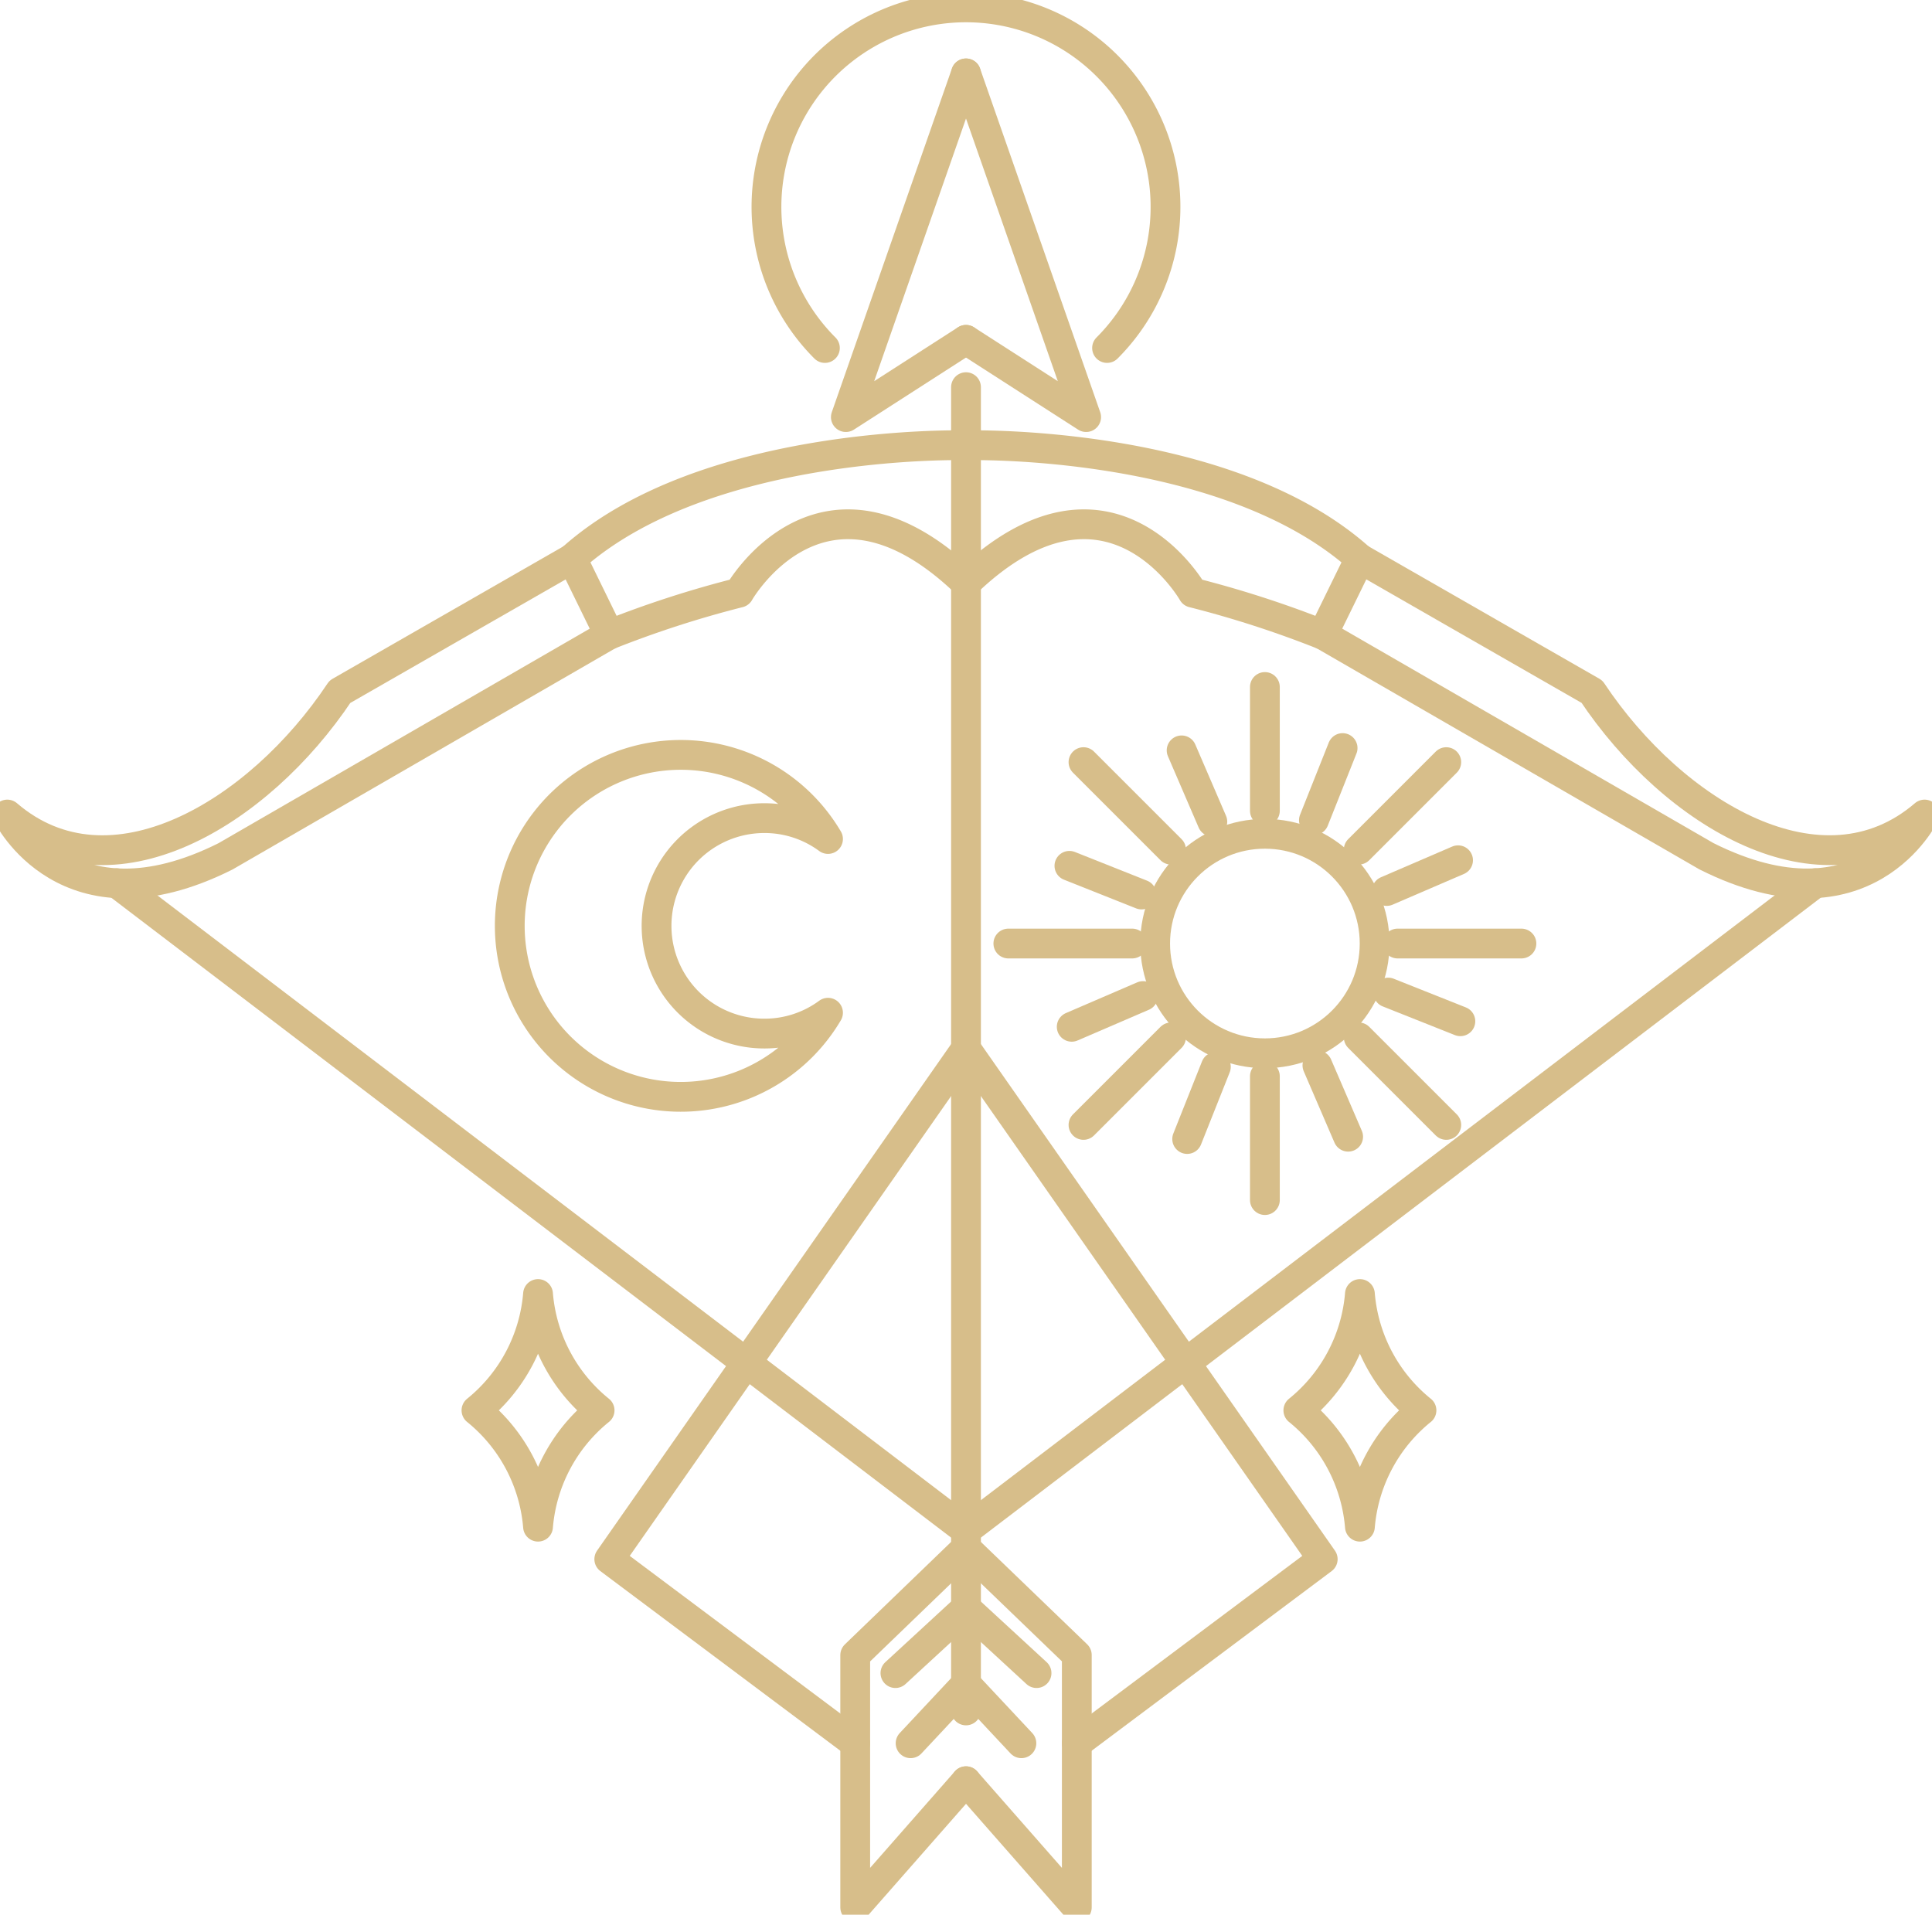 <svg id="Group_2024" data-name="Group 2024" xmlns="http://www.w3.org/2000/svg" xmlns:xlink="http://www.w3.org/1999/xlink" width="77.832" height="77.134" viewBox="0 0 77.832 77.134">
  <defs>
    <clipPath id="clip-path">
      <rect id="Rectangle_212" data-name="Rectangle 212" width="77.832" height="77.134" fill="none" stroke="#d7be8a" stroke-width="1.2"/>
    </clipPath>
  </defs>
  <g id="Group_2024-2" data-name="Group 2024" transform="translate(0 0)" clip-path="url(#clip-path)">
    <path id="Path_1043" data-name="Path 1043" d="M45.3,22.909s-10.449-.285-15.869,4.563l1.5,3.066a42.272,42.272,0,0,1,5.231-1.692s3.365-5.931,9.14-.389" transform="translate(-6.387 -4.97)" fill="none" stroke="#d7be8a" stroke-linecap="round" stroke-linejoin="round" stroke-width="1.2"/>
    <path id="Path_1044" data-name="Path 1044" d="M24.626,31.8,9.165,40.735C2.748,43.95.375,39.05.375,39.05c4.133,3.552,10.113-.008,13.4-4.947l9.35-5.364" transform="translate(-0.081 -6.236)" fill="none" stroke="#d7be8a" stroke-linecap="round" stroke-linejoin="round" stroke-width="1.2"/>
    <line id="Line_45" data-name="Line 45" x2="34.21" y2="26.065" transform="translate(4.706 35.581)" fill="none" stroke="#d7be8a" stroke-linecap="round" stroke-linejoin="round" stroke-width="1.2"/>
    <line id="Line_46" data-name="Line 46" y2="53.309" transform="translate(38.916 15.597)" fill="none" stroke="#d7be8a" stroke-linecap="round" stroke-linejoin="round" stroke-width="1.2"/>
    <path id="Path_1045" data-name="Path 1045" d="M48.463,79.657,44,83.961V94.125l4.464-5.083" transform="translate(-9.547 -17.284)" fill="none" stroke="#d7be8a" stroke-linecap="round" stroke-linejoin="round" stroke-width="1.2"/>
    <line id="Line_47" data-name="Line 47" x1="2.842" y2="2.619" transform="translate(36.073 64.783)" fill="none" stroke="#d7be8a" stroke-linecap="round" stroke-linejoin="round" stroke-width="1.2"/>
    <line id="Line_48" data-name="Line 48" x1="2.232" y2="2.385" transform="translate(36.684 67.843)" fill="none" stroke="#d7be8a" stroke-linecap="round" stroke-linejoin="round" stroke-width="1.2"/>
    <path id="Path_1046" data-name="Path 1046" d="M48.359,14.51l-4.84,3.112,4.84-13.846" transform="translate(-9.443 -0.819)" fill="none" stroke="#d7be8a" stroke-linecap="round" stroke-linejoin="round" stroke-width="1.2"/>
    <path id="Path_1047" data-name="Path 1047" d="M49.7,22.909s10.449-.285,15.869,4.563l-1.5,3.066a42.271,42.271,0,0,0-5.231-1.692s-3.365-5.931-9.14-.389" transform="translate(-10.784 -4.97)" fill="none" stroke="#d7be8a" stroke-linecap="round" stroke-linejoin="round" stroke-width="1.2"/>
    <path id="Path_1048" data-name="Path 1048" d="M68.053,31.8l15.461,8.931C89.932,43.95,92.3,39.05,92.3,39.05,88.171,42.6,82.192,39.042,78.9,34.1l-9.35-5.364" transform="translate(-14.767 -6.236)" fill="none" stroke="#d7be8a" stroke-linecap="round" stroke-linejoin="round" stroke-width="1.2"/>
    <line id="Line_49" data-name="Line 49" x1="34.21" y2="26.065" transform="translate(38.916 35.581)" fill="none" stroke="#d7be8a" stroke-linecap="round" stroke-linejoin="round" stroke-width="1.2"/>
    <path id="Path_1049" data-name="Path 1049" d="M49.7,79.657l4.464,4.3V94.125L49.7,89.042" transform="translate(-10.784 -17.284)" fill="none" stroke="#d7be8a" stroke-linecap="round" stroke-linejoin="round" stroke-width="1.2"/>
    <line id="Line_50" data-name="Line 50" x2="2.842" y2="2.619" transform="translate(38.916 64.783)" fill="none" stroke="#d7be8a" stroke-linecap="round" stroke-linejoin="round" stroke-width="1.2"/>
    <line id="Line_51" data-name="Line 51" x2="2.232" y2="2.385" transform="translate(38.916 67.843)" fill="none" stroke="#d7be8a" stroke-linecap="round" stroke-linejoin="round" stroke-width="1.2"/>
    <path id="Path_1050" data-name="Path 1050" d="M49.7,14.51l4.84,3.112L49.7,3.776" transform="translate(-10.784 -0.819)" fill="none" stroke="#d7be8a" stroke-linecap="round" stroke-linejoin="round" stroke-width="1.2"/>
    <path id="Path_1051" data-name="Path 1051" d="M36.481,50.066a4.3,4.3,0,0,0,2.568-.839,6.888,6.888,0,1,1,0-7,4.3,4.3,0,0,0-2.568-.84,4.339,4.339,0,1,0,0,8.679Z" transform="translate(-5.692 -8.428)" fill="none" stroke="#d7be8a" stroke-linecap="round" stroke-linejoin="round" stroke-width="1.2"/>
    <circle id="Ellipse_156" data-name="Ellipse 156" cx="4.421" cy="4.421" r="4.421" transform="translate(46.536 33.59)" fill="none" stroke="#d7be8a" stroke-linecap="round" stroke-linejoin="round" stroke-width="1.2"/>
    <line id="Line_52" data-name="Line 52" y2="4.989" transform="translate(50.957 27.676)" fill="none" stroke="#d7be8a" stroke-linecap="round" stroke-linejoin="round" stroke-width="1.2"/>
    <line id="Line_53" data-name="Line 53" y2="4.989" transform="translate(50.957 43.357)" fill="none" stroke="#d7be8a" stroke-linecap="round" stroke-linejoin="round" stroke-width="1.2"/>
    <line id="Line_54" data-name="Line 54" x1="4.989" transform="translate(56.303 38.011)" fill="none" stroke="#d7be8a" stroke-linecap="round" stroke-linejoin="round" stroke-width="1.2"/>
    <line id="Line_55" data-name="Line 55" x1="4.989" transform="translate(40.622 38.011)" fill="none" stroke="#d7be8a" stroke-linecap="round" stroke-linejoin="round" stroke-width="1.2"/>
    <line id="Line_56" data-name="Line 56" x1="3.527" y2="3.527" transform="translate(54.737 30.703)" fill="none" stroke="#d7be8a" stroke-linecap="round" stroke-linejoin="round" stroke-width="1.2"/>
    <line id="Line_57" data-name="Line 57" x1="3.527" y2="3.527" transform="translate(43.649 41.791)" fill="none" stroke="#d7be8a" stroke-linecap="round" stroke-linejoin="round" stroke-width="1.2"/>
    <line id="Line_58" data-name="Line 58" x1="3.527" y1="3.527" transform="translate(54.737 41.791)" fill="none" stroke="#d7be8a" stroke-linecap="round" stroke-linejoin="round" stroke-width="1.2"/>
    <line id="Line_59" data-name="Line 59" x1="3.527" y1="3.527" transform="translate(43.649 30.703)" fill="none" stroke="#d7be8a" stroke-linecap="round" stroke-linejoin="round" stroke-width="1.2"/>
    <line id="Line_60" data-name="Line 60" y1="2.907" x2="1.156" transform="translate(52.932 30.136)" fill="none" stroke="#d7be8a" stroke-linecap="round" stroke-linejoin="round" stroke-width="1.2"/>
    <line id="Line_61" data-name="Line 61" y1="2.907" x2="1.156" transform="translate(47.826 42.979)" fill="none" stroke="#d7be8a" stroke-linecap="round" stroke-linejoin="round" stroke-width="1.2"/>
    <line id="Line_62" data-name="Line 62" x2="2.907" y2="1.156" transform="translate(55.925 39.986)" fill="none" stroke="#d7be8a" stroke-linecap="round" stroke-linejoin="round" stroke-width="1.2"/>
    <line id="Line_63" data-name="Line 63" x2="2.907" y2="1.156" transform="translate(43.082 34.88)" fill="none" stroke="#d7be8a" stroke-linecap="round" stroke-linejoin="round" stroke-width="1.2"/>
    <line id="Line_64" data-name="Line 64" y1="1.238" x2="2.873" transform="translate(55.866 34.656)" fill="none" stroke="#d7be8a" stroke-linecap="round" stroke-linejoin="round" stroke-width="1.2"/>
    <line id="Line_65" data-name="Line 65" y1="1.238" x2="2.873" transform="translate(43.175 40.127)" fill="none" stroke="#d7be8a" stroke-linecap="round" stroke-linejoin="round" stroke-width="1.2"/>
    <line id="Line_66" data-name="Line 66" x2="1.238" y2="2.873" transform="translate(53.073 42.92)" fill="none" stroke="#d7be8a" stroke-linecap="round" stroke-linejoin="round" stroke-width="1.2"/>
    <line id="Line_67" data-name="Line 67" x2="1.238" y2="2.873" transform="translate(47.602 30.229)" fill="none" stroke="#d7be8a" stroke-linecap="round" stroke-linejoin="round" stroke-width="1.2"/>
    <path id="Path_1052" data-name="Path 1052" d="M45.718,53.96,31.347,74.521l9.907,7.416" transform="translate(-6.802 -11.709)" fill="none" stroke="#d7be8a" stroke-linecap="round" stroke-linejoin="round" stroke-width="1.2"/>
    <path id="Path_1053" data-name="Path 1053" d="M49.7,53.96,64.071,74.521l-9.907,7.416" transform="translate(-10.784 -11.709)" fill="none" stroke="#d7be8a" stroke-linecap="round" stroke-linejoin="round" stroke-width="1.2"/>
    <path id="Path_1054" data-name="Path 1054" d="M29.474,71.263a6.732,6.732,0,0,0-2.48,4.686,6.732,6.732,0,0,0-2.48-4.686,6.732,6.732,0,0,0,2.48-4.686A6.732,6.732,0,0,0,29.474,71.263Z" transform="translate(-5.319 -14.446)" fill="none" stroke="#d7be8a" stroke-linecap="round" stroke-linejoin="round" stroke-width="1.2"/>
    <path id="Path_1055" data-name="Path 1055" d="M71.759,71.263a6.732,6.732,0,0,0-2.48,4.686,6.732,6.732,0,0,0-2.48-4.686,6.732,6.732,0,0,0,2.48-4.686A6.732,6.732,0,0,0,71.759,71.263Z" transform="translate(-14.494 -14.446)" fill="none" stroke="#d7be8a" stroke-linecap="round" stroke-linejoin="round" stroke-width="1.2"/>
    <path id="Path_1056" data-name="Path 1056" d="M41.789,14.1a8.038,8.038,0,1,1,11.367,0" transform="translate(-8.557 -0.081)" fill="none" stroke="#d7be8a" stroke-linecap="round" stroke-linejoin="round" stroke-width="1.2"/>
  </g>
</svg>
